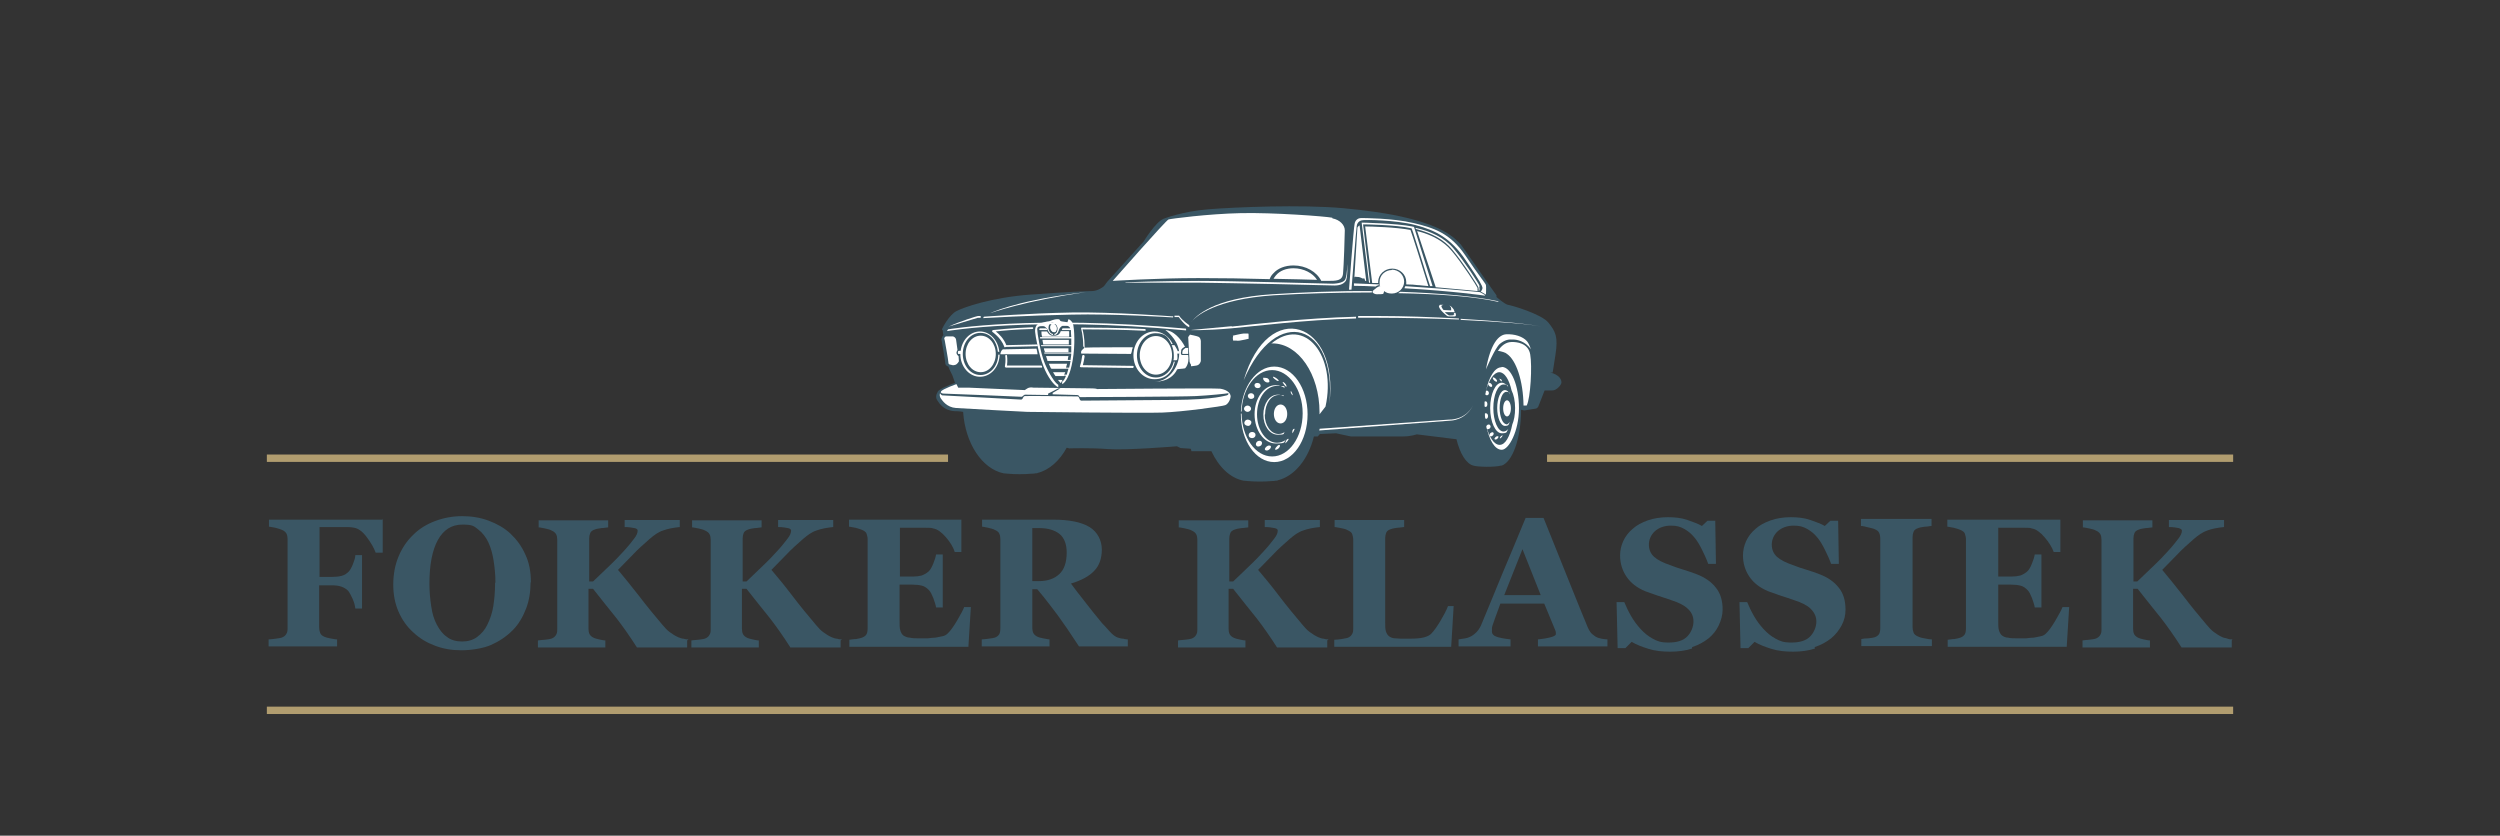 <?xml version="1.0" encoding="UTF-8"?>
<svg xmlns="http://www.w3.org/2000/svg" version="1.1" viewBox="0 0 712 238">
  <rect x="0" y="0" width="712" height="238" fill="#333333" stroke="none"/>
  <defs>
    <style>
      .cls-1 {
        fill: #fff;
      }

      .cls-2 {
        fill: none;
        stroke: #b19d6f;
        stroke-width: 2.1px;
      }

      .cls-3 {
        fill: #3a5664;
      }
    </style>
  </defs>
  <!-- Generator: Adobe Illustrator 28.7.4, SVG Export Plug-In . SVG Version: 1.2.0 Build 166)  -->
  <g>
    <g id="Layer_1">
      <g id="Laag_1">
        <g>
          <path class="cls-2" d="M76,130.5h194M440.6,130.5h195.4M76,202.3h560"/>
          <path class="cls-3" d="M109.1,148h-32.5v2c.4,0,1,.2,1.8.3.8.2,1.4.4,1.9.6.7.3,1.1.7,1.3,1.1s.3.9.3,1.5v25.5c0,.7-.1,1.2-.4,1.6-.2.4-.7.8-1.3,1-.3.1-.9.2-1.7.3s-1.5.2-2,.2v2h19.5v-2c-.7,0-1.3-.2-2-.3-.7-.1-1.2-.3-1.5-.4-.7-.3-1.1-.6-1.3-1.1s-.3-1-.3-1.6v-12h3.6c1.1,0,2,.1,2.8.4.8.3,1.4.7,1.9,1.2.3.4.7,1.1,1.2,2.2.5,1.1.7,2,.8,2.8h1.9v-15.2h-1.9c0,.7-.3,1.6-.7,2.6-.4,1-.8,1.7-1.2,2.1-.6.6-1.2,1-2,1.2s-1.6.3-2.7.3h-3.6v-14.2h5.6c.7,0,1.5,0,2.3,0s1.5.1,2,.2c1.1.2,2.3,1,3.5,2.6,1.2,1.6,2.1,3.1,2.6,4.5h2v-9.7h0Z"/>
          <path class="cls-3" d="M151.2,165.8c0-3-.5-5.6-1.6-7.9-1-2.3-2.5-4.3-4.2-5.9-1.7-1.6-3.8-2.8-6.2-3.7s-4.9-1.3-7.6-1.3-5.3.5-7.7,1.4c-2.4.9-4.5,2.2-6.2,3.9-1.8,1.7-3.2,3.8-4.2,6.2-1,2.4-1.5,5.1-1.5,8s.5,5.4,1.5,7.7c1,2.3,2.4,4.3,4.2,5.9,1.8,1.7,3.8,2.9,6.2,3.8s4.8,1.3,7.5,1.3,6.1-.5,8.4-1.5,4.4-2.4,6.2-4.2c1.7-1.7,2.9-3.8,3.8-6.1s1.3-4.9,1.3-7.5h0ZM141,166c0,2.5-.2,4.7-.5,6.6s-.9,3.7-1.7,5.3c-.7,1.5-1.7,2.6-2.9,3.5s-2.7,1.3-4.3,1.3-3.2-.4-4.3-1.3c-1.2-.8-2.1-2-2.9-3.5-.8-1.5-1.3-3.2-1.6-5.3-.3-2-.5-4.1-.5-6.4,0-5.3.8-9.5,2.4-12.4,1.6-2.9,3.9-4.4,7-4.4s3.3.5,4.5,1.4c1.2.9,2.2,2.2,2.9,3.7.7,1.5,1.2,3.3,1.5,5.3.3,2,.5,4,.5,6.1h0Z"/>
          <path class="cls-3" d="M196.1,182.1c-.4,0-.9,0-1.4-.2-.5,0-1-.2-1.5-.4-.9-.4-1.7-.9-2.5-1.5-.8-.6-1.4-1.3-2-2-2.3-2.7-4.6-5.5-6.8-8.4-2.3-2.9-4.2-5.3-5.9-7.3,1.8-1.9,3.4-3.4,4.5-4.6s2.7-2.6,4.5-4.2c1.3-1.1,2.5-2,3.8-2.4,1.3-.5,2.9-.8,4.8-1v-2h-15.7v2c1.3,0,2.2.2,2.8.3s.9.4.9.7c0,.7-.3,1.4-1,2.3s-1.6,2.1-3,3.6c-1,1.1-2.3,2.5-4.1,4.2-1.8,1.7-3.3,3.2-4.6,4.4h-1.1v-12.2c0-.6.1-1.1.3-1.6.2-.5.7-.8,1.3-1,.5-.2,1.2-.3,1.9-.4.7,0,1.4-.2,1.9-.2v-2h-19.8v2c.5,0,1.1.2,1.8.3.8.2,1.4.3,1.9.6.7.3,1.1.7,1.3,1.1.2.4.3.9.3,1.5v25.6c0,.7-.1,1.2-.4,1.6-.2.4-.7.8-1.3,1-.3.1-.9.2-1.8.3s-1.5.1-2,.2v2h19.2v-2c-.6,0-1.2-.2-1.8-.3-.6-.1-1.1-.3-1.4-.4-.7-.3-1.1-.7-1.3-1.1-.2-.4-.3-.9-.3-1.5v-11.4h1.3c2.7,3.4,4.9,6.2,6.7,8.4,1.7,2.2,3.7,5,5.8,8.3h14.3v-2h0Z"/>
          <path class="cls-3" d="M239.8,182.1c-.4,0-.9,0-1.4-.2-.5,0-1-.2-1.5-.4-.9-.4-1.7-.9-2.5-1.5-.8-.6-1.4-1.3-2-2-2.3-2.7-4.6-5.5-6.8-8.4s-4.2-5.3-5.9-7.3c1.8-1.9,3.4-3.4,4.5-4.6s2.7-2.6,4.5-4.2c1.3-1.1,2.5-2,3.8-2.4,1.3-.5,2.9-.8,4.8-1v-2h-15.7v2c1.3,0,2.2.2,2.8.3s.9.4.9.7c0,.7-.3,1.4-1,2.3s-1.6,2.1-3,3.6c-1,1.1-2.3,2.5-4.1,4.2-1.8,1.7-3.3,3.2-4.6,4.4h-1.1v-12.2c0-.6.1-1.1.3-1.6.2-.5.7-.8,1.3-1,.5-.2,1.2-.3,1.9-.4.7,0,1.4-.2,1.9-.2v-2h-19.8v2c.5,0,1.1.2,1.8.3.8.2,1.4.3,1.9.6.7.3,1.1.7,1.3,1.1s.3.9.3,1.5v25.6c0,.7-.1,1.2-.4,1.6-.2.4-.7.8-1.3,1-.3.1-.9.2-1.8.3s-1.5.1-2,.2v2h19.2v-2c-.6,0-1.2-.2-1.8-.3-.6-.1-1.1-.3-1.4-.4-.7-.3-1.1-.7-1.3-1.1-.2-.4-.3-.9-.3-1.5v-11.4h1.3c2.7,3.4,4.9,6.2,6.7,8.4,1.7,2.2,3.7,5,5.8,8.3h14.3v-2h0Z"/>
          <path class="cls-3" d="M273.8,148h-32v2c.4,0,1,.2,1.8.3.8.2,1.4.4,1.9.6.7.3,1.2.7,1.3,1.1s.3.9.3,1.5v25.5c0,.7-.1,1.2-.3,1.6-.2.4-.7.8-1.3,1-.3.1-.9.3-1.7.4-.8,0-1.5.2-1.9.2v2h33.9l.7-11.3h-1.9c-.3.8-1,2.1-2,3.8-1,1.7-1.9,3-2.8,3.8-.3.3-.8.6-1.4.7s-1.3.3-2,.4c-.6,0-1.4.1-2.2.2-.8,0-1.5,0-2.1,0-1.3,0-2.3,0-3-.2-.7,0-1.3-.3-1.8-.6-.4-.3-.7-.8-.9-1.5-.2-.6-.2-1.5-.2-2.6v-10.4h3.7c1,0,1.9.1,2.7.3.8.2,1.4.7,2,1.3.4.4.8,1.2,1.2,2.2.4,1.1.7,2,.8,2.7h1.9v-15.1h-1.9c-.1.7-.4,1.6-.8,2.6-.4,1-.8,1.7-1.2,2.1-.6.6-1.3,1-2.1,1.3-.8.2-1.6.3-2.5.3h-3.7v-13.9h5.2c.6,0,1.3,0,2.2,0,.9,0,1.6,0,2.1.2,1.2.2,2.4,1.1,3.6,2.5,1.2,1.4,2.1,2.8,2.5,4.2h1.9v-9.2h0Z"/>
          <path class="cls-3" d="M321.2,184.1v-2c-.2,0-.7,0-1.3-.2-.6,0-1.1-.2-1.5-.3-.7-.2-1.5-.8-2.4-1.8s-1.6-1.8-2.2-2.4c-1.7-2-3.3-4.1-4.8-6s-2.9-3.7-4-5.2c3-.9,5.2-2.1,6.6-3.6,1.5-1.5,2.2-3.6,2.2-6.1s-1.2-5-3.5-6.4c-2.3-1.4-5.8-2.1-10.3-2.1h-20.3v2c.4,0,1,.2,1.7.3.7.2,1.4.3,1.9.6.7.3,1.2.7,1.3,1.1.2.4.3.9.3,1.5v25.5c0,.7-.1,1.2-.3,1.6-.2.4-.7.8-1.3,1-.3.1-.9.2-1.7.3s-1.5.2-2,.2v2h19.3v-2c-.5,0-1.1-.2-1.8-.3-.7-.1-1.2-.3-1.5-.4-.7-.3-1.1-.7-1.3-1.1s-.3-.9-.3-1.5v-11h1.4c2.4,2.8,4.3,5.4,5.9,7.5,1.6,2.2,3.6,5.1,6,8.8h13.9ZM303.8,157.3c0,2.8-.7,4.9-2.1,6.2-1.4,1.3-3.3,2-5.8,2h-1.9v-15.1h2c2.5,0,4.4.6,5.8,1.7,1.3,1.1,2,2.9,2,5.3h0Z"/>
          <path class="cls-3" d="M378.4,182.1c-.4,0-.9,0-1.4-.2-.5,0-1-.2-1.5-.4-.9-.4-1.7-.9-2.5-1.5-.8-.6-1.4-1.3-2-2-2.3-2.7-4.6-5.5-6.8-8.4s-4.2-5.3-5.9-7.3c1.8-1.9,3.4-3.4,4.5-4.6s2.7-2.6,4.5-4.2c1.3-1.1,2.5-2,3.8-2.4,1.3-.5,2.9-.8,4.8-1v-2h-15.7v2c1.3,0,2.2.2,2.8.3s.9.4.9.7c0,.7-.3,1.4-1,2.3s-1.6,2.1-3,3.6c-1,1.1-2.3,2.5-4.1,4.2-1.8,1.7-3.3,3.2-4.6,4.4h-1.1v-12.2c0-.6.1-1.1.3-1.6.2-.5.7-.8,1.3-1,.5-.2,1.2-.3,1.9-.4.7,0,1.4-.2,1.9-.2v-2h-19.8v2c.5,0,1.1.2,1.8.3.8.2,1.4.3,1.9.6.7.3,1.1.7,1.3,1.1.2.4.3.9.3,1.5v25.6c0,.7-.1,1.2-.4,1.6-.2.4-.7.8-1.3,1-.3.1-.9.2-1.8.3s-1.5.1-2,.2v2h19.2v-2c-.6,0-1.2-.2-1.8-.3-.6-.1-1.1-.3-1.4-.4-.7-.3-1.1-.7-1.3-1.1-.2-.4-.3-.9-.3-1.5v-11.4h1.3c2.7,3.4,4.9,6.2,6.7,8.4,1.7,2.2,3.7,5,5.8,8.3h14.3v-2h0Z"/>
          <path class="cls-3" d="M412.4,172.6c-.5,1.3-1.3,2.8-2.2,4.3s-1.8,2.8-2.7,3.7c-.6.5-1.5.9-2.8,1.1s-2.6.2-4,.2-2.5,0-3.3-.1c-.8,0-1.4-.3-1.8-.6-.4-.3-.7-.8-.9-1.4-.2-.7-.2-1.5-.2-2.7v-23.8c0-.6.1-1.1.3-1.6.2-.5.7-.8,1.3-1,.5-.2,1.2-.3,1.9-.4.7,0,1.4-.2,1.9-.2v-2h-19.8v2c.4,0,1,.2,1.8.3.7.1,1.4.3,1.9.6.7.3,1.2.7,1.3,1.1s.3.9.3,1.5v25.5c0,.7-.1,1.2-.4,1.6-.2.4-.7.8-1.3,1-.3,0-.8.2-1.6.3s-1.5.2-2.1.2v2h33.3l.7-11.6h-1.9,0Z"/>
          <path class="cls-3" d="M457.8,184.1v-2c-.5,0-1.1-.1-1.7-.2s-1.2-.3-1.7-.6c-.6-.4-1.1-.8-1.4-1.2-.3-.4-.6-.9-.8-1.4-1.3-3.1-2.9-7.1-4.8-11.8-1.9-4.8-4.5-11.2-7.8-19.4h-5.1c-2.4,5.8-4.6,11.1-6.6,15.8-2,4.8-3.9,9.6-5.9,14.3-.3.8-.7,1.5-1.2,2.1-.5.6-1.1,1.1-1.8,1.5-.4.2-1,.5-1.7.6-.7.1-1.3.2-1.9.3v2h14.8v-2c-1.9-.2-3.3-.5-4.1-.8s-1.2-.8-1.2-1.4,0-.5,0-.9c0-.4.2-1.1.6-2.1.2-.7.6-1.6.9-2.5.3-.9.7-1.8.9-2.5h12.5l3.1,7.5c.1.3.2.5.2.7s0,.3,0,.5c0,.4-.6.7-1.9,1s-2.3.4-3.2.5v2h19.7ZM438.8,169.5h-10.4l5.2-13.1,5.2,13.1h0Z"/>
          <path class="cls-3" d="M481.9,184.3c1.8-.6,3.3-1.4,4.7-2.5,1.2-1,2.2-2.2,2.9-3.7.7-1.5,1.1-3,1.1-4.5,0-2.5-.6-4.6-1.9-6.2-1.3-1.7-3.2-3-5.6-3.9-1-.4-2.2-.8-3.5-1.2-1.3-.4-2.6-.8-3.8-1.3-2.1-.7-3.7-1.5-4.7-2.4-1-.9-1.5-2.1-1.5-3.5s.6-2.8,1.7-3.8,2.7-1.6,4.5-1.6,2.7.3,3.8.9,2.1,1.4,2.9,2.4c.8.9,1.5,2.1,2.2,3.5.7,1.4,1.3,2.7,1.8,4.1h2.2l-.2-12.3h-2.2l-1.6,1.5c-1-.6-2.4-1.1-4.1-1.7s-3.6-.8-5.6-.8-4,.3-5.7.9-3.2,1.4-4.3,2.4c-1.2,1-2.1,2.2-2.7,3.5s-.9,2.7-.9,4.1c0,2.2.6,4.2,1.8,6,1.2,1.8,3,3.2,5.4,4.2,1.1.4,2.2.8,3.4,1.2s2.5.8,3.9,1.3c2.2.7,3.8,1.5,4.8,2.5,1.1,1,1.6,2.2,1.6,3.6s-.6,3.1-1.8,4.3-3,1.7-5.3,1.7-3.2-.4-4.5-1.1c-1.3-.7-2.4-1.6-3.5-2.8-1-1.1-1.9-2.3-2.7-3.7s-1.4-2.7-1.9-3.9h-2.2l.3,13.1h2.2l1.8-1.8c1.3.8,2.9,1.4,4.8,2s4,.8,6.2.8,4.5-.3,6.2-.9h0Z"/>
          <path class="cls-3" d="M516.8,184.3c1.8-.6,3.3-1.4,4.7-2.5,1.2-1,2.2-2.2,3-3.7s1.1-3,1.1-4.5c0-2.5-.6-4.6-1.9-6.2-1.3-1.7-3.2-3-5.6-3.9-1-.4-2.2-.8-3.5-1.2-1.3-.4-2.6-.8-3.8-1.3-2.1-.7-3.7-1.5-4.7-2.4s-1.5-2.1-1.5-3.5.6-2.8,1.7-3.8,2.7-1.6,4.5-1.6,2.7.3,3.8.9,2.1,1.4,2.9,2.4c.8.9,1.5,2.1,2.2,3.5.7,1.4,1.3,2.7,1.8,4.1h2.2l-.2-12.3h-2.2l-1.6,1.5c-1-.6-2.4-1.1-4.1-1.7s-3.6-.8-5.6-.8-4,.3-5.7.9-3.2,1.4-4.3,2.4c-1.2,1-2.1,2.2-2.7,3.5-.6,1.3-.9,2.7-.9,4.1,0,2.2.6,4.2,1.8,6,1.2,1.8,3,3.2,5.4,4.2,1.1.4,2.2.8,3.4,1.2s2.5.8,3.9,1.3c2.2.7,3.8,1.5,4.8,2.5,1,1,1.6,2.2,1.6,3.6s-.6,3.1-1.8,4.3-3,1.7-5.3,1.7-3.2-.4-4.5-1.1c-1.3-.7-2.4-1.6-3.5-2.8-1-1.1-1.9-2.3-2.7-3.7-.8-1.4-1.4-2.7-1.9-3.9h-2.2l.3,13.1h2.2l1.8-1.8c1.3.8,2.9,1.4,4.8,2s4,.8,6.2.8,4.5-.3,6.2-.9h0Z"/>
          <path class="cls-3" d="M550.2,182.1c-.6,0-1.2-.1-2.1-.3-.8-.1-1.4-.3-1.8-.5-.7-.3-1.1-.6-1.3-1.1s-.3-1-.3-1.6v-25.6c0-.6.1-1.1.3-1.6.2-.5.7-.8,1.3-1,.5-.2,1.2-.3,1.9-.4.8,0,1.4-.2,1.9-.2v-2h-20.1v2c.6,0,1.3.2,2.1.4.8.2,1.4.3,1.8.5.7.3,1.1.6,1.3,1.1.2.4.3,1,.3,1.5v25.6c0,.7-.1,1.2-.3,1.6-.2.4-.7.8-1.3,1-.3.1-.9.2-1.8.3-.9,0-1.6.1-2,.2v2h20.1v-2h0Z"/>
          <path class="cls-3" d="M586.7,148h-32.1v2c.4,0,1,.2,1.8.3.8.2,1.4.4,1.9.6.7.3,1.2.7,1.3,1.1s.3.9.3,1.5v25.5c0,.7-.1,1.2-.3,1.6-.2.4-.7.8-1.3,1-.3.1-.9.3-1.7.4-.8,0-1.5.2-1.9.2v2h33.9l.7-11.3h-1.9c-.3.8-1,2.1-2,3.8-1,1.7-1.9,3-2.8,3.8-.3.3-.8.6-1.4.7s-1.3.3-2,.4c-.6,0-1.4.1-2.2.2-.8,0-1.6,0-2.1,0-1.3,0-2.3,0-3-.2-.7,0-1.3-.3-1.7-.6-.4-.3-.7-.8-.9-1.5-.2-.6-.2-1.5-.2-2.6v-10.4h3.7c1,0,1.9.1,2.7.3.8.2,1.4.7,2,1.3.4.4.8,1.2,1.2,2.2.4,1.1.7,2,.8,2.7h1.9v-15.1h-1.9c-.1.7-.4,1.6-.8,2.6-.4,1-.8,1.7-1.2,2.1-.6.6-1.3,1-2.1,1.3-.8.2-1.6.3-2.6.3h-3.7v-13.9h5.2c.6,0,1.3,0,2.3,0,.9,0,1.6,0,2.1.2,1.2.2,2.4,1.1,3.6,2.5,1.2,1.4,2.1,2.8,2.6,4.2h1.9v-9.2h0Z"/>
          <path class="cls-3" d="M635.8,182.1c-.4,0-.9,0-1.4-.2s-1-.2-1.4-.4c-.9-.4-1.7-.9-2.5-1.5-.8-.6-1.4-1.3-2-2-2.3-2.7-4.6-5.5-6.8-8.4-2.3-2.9-4.2-5.3-5.9-7.3,1.8-1.9,3.4-3.4,4.5-4.6s2.7-2.6,4.5-4.2c1.3-1.1,2.6-2,3.8-2.4,1.3-.5,2.9-.8,4.8-1v-2h-15.7v2c1.3,0,2.2.2,2.8.3.6.2.9.4.9.7,0,.7-.3,1.4-1,2.3s-1.6,2.1-3,3.6c-1,1.1-2.3,2.5-4.1,4.2-1.8,1.7-3.3,3.2-4.6,4.4h-1.1v-12.2c0-.6.1-1.1.3-1.6.2-.5.7-.8,1.3-1,.5-.2,1.2-.3,1.9-.4.7,0,1.4-.2,1.9-.2v-2h-19.8v2c.5,0,1.1.2,1.8.3.8.2,1.4.3,1.9.6.7.3,1.1.7,1.3,1.1.2.4.3.9.3,1.5v25.6c0,.7-.1,1.2-.4,1.6-.2.4-.7.8-1.3,1-.3.1-.9.2-1.8.3s-1.5.1-1.9.2v2h19.2v-2c-.6,0-1.2-.2-1.8-.3-.6-.1-1.1-.3-1.4-.4-.7-.3-1.1-.7-1.3-1.1s-.3-.9-.3-1.5v-11.4h1.3c2.7,3.4,4.9,6.2,6.7,8.4,1.7,2.2,3.7,5,5.8,8.3h14.3v-2h0Z"/>
          <path class="cls-3" d="M442.2,106.1l.8-5.1c.8-5.1,0-6.6-2-9.1-2-2.5-10.7-5-11.6-5.1-.9-.2-3.2-2.2-3.2-2.2v-.5c-.1,0-9.8-14.1-10.2-14.5-.4-.5-1.1-1.1-1.1-1.1-5.9-5.8-20.3-8.1-32.3-9.2s-30.9-.3-38.4.3c-7.5.6-12.8,2.7-12.8,2.7-2.3.9-5.7,6.5-5.7,6.5,0,0-10.3,11.4-10.4,11.5s-.6.8-.8,1.1-1.9,1.5-3.5,1.5c-1.5,0-6.5.2-17.5,1-11,.8-19,3.6-21.1,4.7-2.1,1.1-4,4.8-4.1,5.1s.2.4.2.4c0,0,0,.6.2,1.4-.3.2-.5.7-.6,1.1h0c.4,2.2,1.1,6.2,1.1,6.7,0,.8.6,1,.9,1.1.4,1.2.8,1.7,1.1,2.4.2.4.5,1.5.8,2.3h-.2c-1.6.6-4.3,1.7-4.7,2.4-.4.7-.8,1.7-.1,2.6h0c.5.8,1.8,2.8,4.8,3,.5,0,1.4,0,2.5.2.6,9,5.4,16.2,11.5,17.5h0s0,0,0,0c.4,0,.8.1,1.1.1,2.2.2,4.7.2,7,0,.3,0,.7,0,1-.1h0c.3,0,.5,0,.6-.1,3.3-.8,6.3-3.5,8.3-7.2l.7.2s6.1-.2,11.1.2,19.6-.8,19.6-.8l1,.5s2.8.2,2.9.2.2.7.2.7h5.7c2.1,4.5,5.4,7.7,9.2,8.4h0s0,0,0,0c.4,0,.8.1,1.1.1,2.2.2,4.7.2,7,0,.3,0,.7,0,1-.1h0c.3,0,.5,0,.6-.1,4.8-1.2,8.7-6,10.3-12.5h1.1s.6-.7.6-.7c0,0,4.5-.2,4.6-.2s4.2.9,4.2.9h10.5c0,0,2.1,0,4.4,0,2.2,0,3.9-.6,3.9-.6l11.3,1.4c1,4.1,2.8,7,4.8,7.5,1.2.4,6.1.5,7.9,0,0,0,0,0,0,0,0,0,.1,0,.2,0,0,0,0,0,0,0,3.1-1.1,5.5-7.8,5.5-15.9l.9.2s2.5-.4,3.1-.5c.6,0,.9-.6.9-.6l1.8-4.6s1,0,2.2,0c1.2,0,2.5-1.5,2.6-2.2,0-2.3-3.2-2.9-3.2-2.9h0Z"/>
          <path class="cls-1" d="M428.2,122.9c-1.6,0-2.9-3-2.9-6.7s1.3-6.7,2.9-6.7,1,.3,1.4.8c-.5-.8-1.2-1.3-1.9-1.3-1.8,0-3.3,3.2-3.3,7.2s1.5,7.2,3.3,7.2,1.3-.5,1.9-1.3c-.4.5-.9.8-1.4.8h0Z"/>
          <path class="cls-1" d="M429,120.8c-1,0-1.9-2.1-1.9-4.6s.8-4.6,1.9-4.6.8.3,1.1.8c-.4-.8-.9-1.3-1.5-1.3-1.2,0-2.2,2.3-2.2,5.1s1,5.1,2.2,5.1,1.1-.5,1.4-1.2c-.3.5-.7.8-1,.8h0Z"/>
          <path class="cls-1" d="M430.3,116.3c0,1.3-.5,2.3-1.1,2.3s-1.1-1-1.1-2.3.5-2.3,1.1-2.3,1.1,1,1.1,2.3h0Z"/>
          <path class="cls-1" d="M427.6,104.6c-1.9,0-3.6,2.8-4.4,6.8.8-3.2,2.3-5.4,3.8-5.4s2.8,2.1,3.5,5.2c.6,1.2,1,3,1,5s-.3,3.5-.8,4.7c-.7,3.5-2,5.8-3.6,5.8s-3-2.2-3.8-5.4c.8,4,2.4,6.8,4.4,6.8s4.9-5.3,4.9-11.8-2.2-11.8-4.9-11.8h0Z"/>
          <path class="cls-1" d="M362,97.8c.1,0,.2,0,.4,0,7.4,0,13.4,8.8,13.4,19.6v.6l1.7-2.2c3.2-14.3-5.8-26-15.5-17.9h0Z"/>
          <path class="cls-1" d="M435.8,100.9c-.6-3.3-4-3.5-5.1-3.5-1,0-2.5.2-4.1,2.5,1.1.2,2.2.5,2.6.9h0c2.6,1.8,4.6,7.6,4.7,14.7h.9c1.1-2.1,1.6-11.3,1-14.6h0Z"/>
          <path class="cls-1" d="M358,118c0-4.5,2.5-8.1,5.7-8.1s1.6.2,2.3.7c-.8-.6-1.7-.9-2.7-.9-3.3,0-6,3.7-6,8.3s2.7,8.3,6,8.3,2.1-.4,3-1.1c-.8.6-1.7.9-2.6.9-3.1,0-5.7-3.6-5.7-8.1h0Z"/>
          <path class="cls-1" d="M360.3,118c0-3.1,1.7-5.5,3.9-5.5s1,.2,1.5.4c-.5-.3-1.1-.5-1.8-.5-2.3,0-4.1,2.5-4.1,5.7s1.8,5.7,4.1,5.7,1.5-.3,2-.8c-.5.4-1.1.6-1.8.6-2.2,0-3.9-2.5-3.9-5.5h0Z"/>
          <path class="cls-1" d="M366.6,117.9c0,1.5-.8,2.7-1.9,2.7s-1.9-1.2-1.9-2.7.8-2.7,1.9-2.7,1.9,1.2,1.9,2.7h0Z"/>
          <path class="cls-1" d="M362.9,104.4c-5,0-9.2,5.7-9.5,12.8h.2c.2-6.5,4-11.8,8.7-11.8s8.7,5.5,8.7,12.3-3.9,12.3-8.7,12.3-8.6-5.5-8.7-12.2h-.2v.2c0,7.5,4.2,13.6,9.5,13.6s9.5-6.1,9.5-13.6-4.2-13.6-9.5-13.6h0Z"/>
          <path class="cls-1" d="M356.3,116.4c0,.5-.5.9-1,.9s-1-.4-1-.9.5-.9,1-.9,1,.4,1,.9h0Z"/>
          <path class="cls-1" d="M356.4,120.2c0,.5-.3,1-.8,1.1-.5,0-1.1-.2-1.2-.7s.3-1,.8-1.1c.5,0,1.1.2,1.2.7h0Z"/>
          <path class="cls-1" d="M357.5,123.5c.2.5,0,1-.5,1.2-.5.2-1.1,0-1.3-.4-.2-.5,0-1,.5-1.2s1.1,0,1.3.4h0Z"/>
          <path class="cls-1" d="M359.2,125.7c.3.2.3.7,0,1.1-.4.4-1,.5-1.3.2-.3-.2-.3-.7,0-1.1s1-.5,1.3-.2h0Z"/>
          <path class="cls-1" d="M361.6,126.9c.4,0,.5.4.2.8-.3.4-.8.7-1.2.6s-.5-.4-.2-.8c.3-.4.8-.7,1.2-.6h0Z"/>
          <path class="cls-1" d="M357.2,113c0,.4-.6.7-1.1.6-.5-.1-.8-.6-.7-1s.6-.7,1.1-.6c.5.1.8.6.7,1h0Z"/>
          <path class="cls-1" d="M359,110.1c-.2.4-.6.5-1.1.4s-.7-.6-.6-1c.2-.4.6-.5,1.1-.4s.7.6.6,1h0Z"/>
          <path class="cls-1" d="M360,107.6c.7,0,1.1.1,1.3.4.2.3.4.8,0,.9s-.9,0-1.3-.5-.3-.8,0-.9h0Z"/>
          <path class="cls-1" d="M362.7,107.3c.3,0,1.8,1,1.4,1.2s-2.1-1.3-1.4-1.2h0Z"/>
          <path class="cls-1" d="M365.4,108.8c.2,0,.9.5,1,1.2s-1.5-1.4-1-1.2h0Z"/>
          <path class="cls-1" d="M363.3,128.1c-.5,0,.4-1.3,1-1.4.6,0,0,1.3-1,1.4h0Z"/>
          <path class="cls-1" d="M366,126.3s.2-.9.6-1.2.4,0,.4,0c0,0-.3.7-1,1.2h0Z"/>
          <path class="cls-1" d="M368.6,122.1s-.3,0-.5.5c-.1.5,0,.8,0,.8,0,0,.4-.6.6-1.2"/>
          <path class="cls-1" d="M367.7,111.4s.5.8.5,1.2c0,0-.7-.4-.6-1.2"/>
          <path class="cls-1" d="M424.9,124.2c-.3.2-.6.1-.7-.2,0-.3.1-.6.5-.8s.6-.1.7.2c0,.3-.1.6-.5.8h0Z"/>
          <path class="cls-1" d="M426.5,124.9c-.2.2-.6.4-.8.2-.2,0,0-.4.2-.6s.6-.4.8-.2c.2,0,0,.4-.2.6h0Z"/>
          <path class="cls-1" d="M424.9,109.6c.2.3,0,.6-.2.6-.3,0-.7-.3-.8-.6-.2-.3,0-.6.2-.6.3,0,.7.3.8.6h0Z"/>
          <path class="cls-1" d="M426.1,108c.3.3.3.6.2.7s-.6-.1-.9-.5-.3-.6-.2-.7.6.1.9.5h0Z"/>
          <path class="cls-1" d="M427,107.8s.2.6.5.7c.3.2.3.1.3.1l-.2-.5-.6-.3h0Z"/>
          <path class="cls-1" d="M428.1,124c-.2,0-.4,0-.7.3-.2.2-.3.5-.2.6.5-.3.7-.7.8-.9h0Z"/>
          <path class="cls-1" d="M423.1,115.9c.3,0,.5-.3.5-.8s-.2-.8-.5-.8-.2,0-.3.2c0,.4,0,.8,0,1.2,0,.1.2.2.3.2h0Z"/>
          <path class="cls-1" d="M423.2,119.3c.3,0,.6-.3.6-.8s-.3-.8-.6-.8-.2,0-.3.1c0,.5,0,.9.1,1.4,0,0,.1,0,.2,0h0Z"/>
          <path class="cls-1" d="M424.3,121c-.2-.2-.7-.1-.9.2,0,0,0,.1-.1.2,0,.3.1.6.2.8.2.1.6,0,.8-.2.3-.3.3-.7,0-1h0Z"/>
          <path class="cls-1" d="M423.2,112.5c.3.2.7,0,.8-.3s0-.7-.3-.9c-.2,0-.3-.1-.5,0,0,.3-.1.7-.2,1,0,0,.1.1.2.2h0Z"/>
          <path class="cls-1" d="M350.5,113c0-1.4-1.6-2.1-3-2.3-1.5-.2-35.1.1-35.1.1,0,0,0-.2-2.1-.2-2,0-16-.2-16-.2,0,0-.8-.2-1.5.1-.6.3-.9.6-.9.6,0,0-15.9-.7-16.1-.7-.2,0-2.9,0-2.9,0l-.5-1s-4,1.4-4.4,2.1c0,0,0,.2-.1.2.2.3.5.4,1,.4,1.4,0,22,.9,22,.9.4,0,.6-.6,1.1-.6s6.5.1,6.5.1v-.4c.1,0,2.9-1.5,2.9-1.5h.6s-2.2,1.3-2.2,1.3v.4s6.1.2,6.9.2c.8,0,.5.6,1,.6.5,0,28.9-.1,32.9-.3s8.7-.7,9.1-.8c.4,0,.1.5-.3.6-.5,0-2.8,1.2-15.3,1.3-12.5.1-25.3.2-26.1.2-.7,0-.5-1.2-1.1-1.2-.6,0-14.6-.2-15-.1-.3,0-.5.4-.5.4,0,0-.2.6-.6.6s-21.8-1.2-22.4-1.2c-.2,0-.5-.3-.7-.6-.1.5-.1.9.2,1.4.5.7,1.7,2.6,4.4,2.8,2.8.2,20.3,1.1,20.3,1.1,0,0,32.6.4,38.4.2s17.3-1.8,17.9-2.1c.7-.2,1.6-1.4,1.6-2.8h0Z"/>
          <path class="cls-1" d="M301,93.4c0,.7-.3,1.2-.8,1.2-.5,0-1-.5-1.1-1.2,0-.7.3-1.2.8-1.2.5,0,1,.5,1.1,1.2h0Z"/>
          <path class="cls-1" d="M296.1,93.6c0,0-.1,0-.1.1v.2c0,0,0,.1.1.1h2.2c0-.2-.2-.4-.4-.5h-1.8Z"/>
          <path class="cls-1" d="M303,107.1c0-.3.2-.7.4-1.1h-3.5c.2.4.5.8.7,1.1h2.4s0,0,0,0h0Z"/>
          <path class="cls-1" d="M303.9,103.6h-5.2c.2.4.4.9.6,1.3h4.3c0-.4.2-.8.3-1.3h0Z"/>
          <path class="cls-1" d="M304.3,94.3h-2.2c-.2.6-.3.7-.8,1.1-.1,0-.3.1-.7.2,0,0-.5,0-.9,0-.6,0-1.2-.6-1.5-1.2h-1.6c0,.4,0,.9.2,1.5h7.7c0-.6,0-1.1,0-1.5h0Z"/>
          <path class="cls-1" d="M304.4,99.2h-7.1c0,.3.2.7.3,1.1h6.7c0-.3,0-.7,0-1.1h0Z"/>
          <path class="cls-1" d="M302.1,109.1c.2-.2.3-.6.5-.9h-1.3c.3.4.6.7.8.9h0Z"/>
          <path class="cls-1" d="M304.4,96.8h-7.5c0,.4.2.9.2,1.3h7.3v-1.3h0Z"/>
          <path class="cls-1" d="M304.2,101.4h-6.3c.1.4.3.8.4,1.2h5.8c0-.4.1-.8.2-1.2h0Z"/>
          <path class="cls-1" d="M304,91.8c-.7-.2-1.8-.2-2-.4-.2-.2-.1-.5-.7-.5-1.3,0-2,.5-2.5.6-.5,0-2.5.5-3.2.8-.3.1-.9.9-.8,2.2s1,6.3,2.4,9.9c1.2,3.1,3.1,5.5,4.2,5.9v-.7c-.9-.5-2.5-2.9-3.8-6-1.4-3.4-2.2-8.9-2.2-9.9,0-1,1.4-.8,1.8-.8s1.1.7,1.3,1.3c.3.7.8,1.2,1.4,1.2v-.3c-.7,0-1.2-.8-1.3-1.6,0-.9.4-1.6,1.1-1.6s1.4.7,1.5,1.6c0,.8-.3,1.5-.9,1.6v.3c.6,0,1-.5,1.2-1.2.2-.8.8-1.4,1.2-1.4.3,0,.7,0,1.1,0,.4,0,.8.2,1,.7h0s-2.2,0-2.2,0l-.2.5h2.6c0,.4,0,1.1.1,2h-8.8c0,0-.1,0-.1.1v.2c0,0,0,.1.1.1h8.8c0,.5,0,1.2,0,1.9h-8.5c0,0-.1,0-.1,0v.2c0,0,0,.1.1.1h8.5c0,.6,0,1.2,0,1.8h-7.6c0,0-.1,0-.1,0v.2c0,0,0,.1.1.1h7.6c0,.7-.2,1.3-.2,1.8h-6.5c0,0-.1,0-.1,0v.2c0,0,0,.1.1.1h6.5c-.1.7-.3,1.3-.4,1.9h-5c0,0-.1,0-.1,0v.2c0,0,0,.1.1.1h4.8c-.2.7-.3,1.1-.4,1.4,0,0,0,.2-.1.3h-3c0,0-.1,0-.1,0v.2c0,0,0,.1.1.1h2.8c-.3.8-.6,1.4-1.1,1.7v.7c1-.4,2.3-2.6,3-6.8.8-4.6.4-9,.2-9.9s-.7-1.6-1.4-1.8h0Z"/>
          <path class="cls-1" d="M333.8,101.2c0,3.1-2,5.5-4.6,5.5s-4.6-2.5-4.6-5.5,2-5.5,4.6-5.5,4.6,2.5,4.6,5.5h0Z"/>
          <path class="cls-1" d="M329.1,107.5c-2.9,0-5.3-2.8-5.3-6.3s2.4-6.3,5.3-6.3,3.6,1.2,4.5,3.1h.4c-1-2.1-3-3.6-5.2-3.6-3.3,0-6,3-6,6.8s2.7,6.8,6,6.8,5.1-2.1,5.8-5h-.3c-.6,2.6-2.7,4.5-5,4.5h0Z"/>
          <path class="cls-1" d="M335.9,100.7v-.7h-.5c0-.3-.9-1.7-.9-1.7h-.8c.4.9.6,1.9.6,2.9s0,.9-.1,1.4h.8s.2,0,.3-.3,0-1.6,0-1.6h.5c0,0,0,0,0,0Z"/>
          <path class="cls-1" d="M283.6,100.8c0,2.9-1.9,5.2-4.3,5.2s-4.3-2.3-4.3-5.2,1.9-5.2,4.3-5.2,4.3,2.3,4.3,5.2h0Z"/>
          <path class="cls-1" d="M300.1,94.6h.2c.4,0,.6-.5.5-1.1,0-.6-.5-1.2-1-1.2h0c-.2,0-.3,0-.4.2-.2.2-.3.5-.2.9,0,.6.5,1.1.9,1.2h0Z"/>
          <path class="cls-1" d="M285.7,99.5c-.5,0-1,1.5-.7,1.4h10.5c0-.2-.2-1.3-.3-1.6l-9.6.2h0Z"/>
          <path class="cls-1" d="M279.2,106.8c-2.8,0-5-2.7-5-6s2.2-6,5-6,4.7,2.3,5,5.4h.4c-.3-3.3-2.7-5.8-5.5-5.8s-5.1,2.4-5.5,5.5h-.5s-.3.1-.3.3c0,.2,0,.6.1.6,0,0,.4,0,.6,0h0c0,3.6,2.5,6.5,5.6,6.5s5.5-2.8,5.6-6.3h-.4c0,3.2-2.3,5.8-5,5.8h0Z"/>
          <path class="cls-1" d="M286.2,98.9c-.1,0-.2,0-.2-.2-.9-2.5-3.4-4.2-3.4-4.2,0,0-.1-.2,0-.3,0-.1.1-.2.2-.2,0,0,5.4-.6,11.2-.8.2,0,.2.1.3.2,0,.1-.1.2-.2.3-4.6.1-8.9.5-10.5.7.8.6,2.3,2,3,3.9l8.7-.2c.1,0,.2.1.3.2,0,.1-.1.2-.2.3l-8.9.2h0Z"/>
          <path class="cls-1" d="M296.5,104.7h-10.1c0-.1-.2-.2-.2-.2,0,0,0-.1,0-.2.3-1.6.1-2.9.1-2.9,0-.1,0-.3.2-.3.1,0,.3,0,.3.2,0,0,.2,1.2,0,2.8h9.8c.1.1.2.2.2.4s-.1.2-.2.2h0Z"/>
          <path class="cls-1" d="M322.2,100.8s-14-.1-14.2-.1-.1-.7,0-.8.6-.8,1.1-.9,13.5-.1,13.5-.1c0,0,0,.3-.2.7,0,.5-.3,1.2-.3,1.2h0Z"/>
          <path class="cls-1" d="M322.6,104.8h0l-14.7-.2c0,0-.2,0-.3-.1s0-.2,0-.3c.3-.9.5-1.9.6-2.8,0-.2.2-.3.4-.3.2,0,.3.2.3.4-.1.8-.3,1.7-.5,2.5l14.2.2c.2,0,.3.2.3.3s-.2.3-.3.3h0Z"/>
          <path class="cls-1" d="M308.7,98.8c-.1,0-.2-.1-.2-.2,0-3-.6-5-.6-5,0,0,0-.2,0-.2,0,0,.1-.1.2-.1h0c11,0,18,.4,18,.4.1,0,.2.1.2.3s-.1.2-.3.2c0,0-6.9-.4-17.7-.4.2.7.6,2.5.6,4.9s-.1.2-.2.2h0Z"/>
          <path class="cls-1" d="M337.6,99.1s-.7.5-.8.8c0,.3-.2.8,0,.9.2,0,1.6,0,1.6,0v-1.7h-.8Z"/>
          <path class="cls-1" d="M336.6,101.1c-.4-.2-.3-.7-.2-1.1,0,0,0-.1,0-.2,0-.4.6-.8.9-1h0s.2,0,.2,0c-1.2-2.4-3.4-4.7-5.6-4.8,0,0,3.5,2.5,3.9,6.1.4,3.6-2.6,8.6-6.9,8.6,4.2,0,5.7-2.3,6.2-3.2,0,0,0-.4.6-.4s1.8-.2,1.8-.2c0,0,1.3-1.1.9-3.8-.5,0-.9,0-1.1,0-.6,0-.7,0-.8,0h0Z"/>
          <path class="cls-1" d="M338.4,96s.5-.7.5-.7c0,0,2,.4,2.4.6s.6.5.7,1.2c0,.7,0,5.7,0,5.7,0,0-.2,1.1-1.2,1.3s-1.6.2-1.6.2v-.5s-.3-.2-.2-.2-.2-.5-.2-.5l-.4-7.1h0Z"/>
          <path class="cls-1" d="M268.9,96.6s0-.8.7-.8c.6,0,1.8,0,1.8,0,0,0,.8.2.9,1s.4,2.9.4,2.9c0,0-.3.4-.3.8,0,.4.5.9.6.9,0,0,.1,1.5.1,1.5,0,0-.4.8-1,1s-.9.1-1.2,0-.8,0-.8-.7c0-.6-1.1-6.6-1.1-6.6h0Z"/>
          <path class="cls-1" d="M280.2,90.2s13.3-1,25-1.2c11.6-.2,28.7,1.1,28.7,1.1h.1c0,0,.1-.1.1-.1v.4c0,0,0,0,0,0h-.1c0,0-17.2-1.1-28.8-.8-11.6.2-25.2,1-25.2,1l.2-.4h0Z"/>
          <path class="cls-1" d="M278.5,90c-.2,0-5.1,1.5-8.3,3l8.3-2.5h.8v-.5h-.8Z"/>
          <path class="cls-1" d="M334.5,90v.3h1.2s1.8,2.5,3,2.9v-.6s-2-1.3-2.9-2.7h-1.3Z"/>
          <path class="cls-1" d="M351.2,95.8s-.2.3,0,1.2h.9s.3.1,1,0c.8-.1,2.4-.5,2.4-.5h.1v-1.1s0-.4-.1-.4c0,0-1,0-1.4,0s-3,.6-3,.6h0Z"/>
          <path class="cls-1" d="M378.6,115c3-23.5-17.4-30.4-24.4-6.7,9.3-21.9,26.6-16.2,24.4,6.7h0Z"/>
          <path class="cls-1" d="M429,95.2c-2.2.1-4.5,2.7-5.8,10,0,0,2.6-6.2,4-7.3s2.4-1.3,3.8-1.2c.9,0,3.4.4,5,2.8-.3-1-.7-1.8-1.1-2.3-1.2-1.4-3.6-2.1-5.9-2h0Z"/>
          <path class="cls-1" d="M379.4,62c-2.1-.4-16.7-1.5-26-1.3s-20,1.6-20.6,1.8c-.6.1-15.9,17.5-15.9,17.5,0,0,12.8-.8,24.3-.8,6.3,0,13.8.1,20.4.3.2-.6.5-1.1,1-1.6,1.3-1.5,3.4-2.3,5.8-2.3h0c3.5,0,6.6,1.8,7.9,4.4.8,0,1.3,0,1.6,0,2.7,0,4.4,0,4.6-2.1s.5-10.8.5-12.3-1.4-3-3.5-3.4h0Z"/>
          <path class="cls-1" d="M368.4,76.4h0c-2.1,0-3.9.7-5,2-.3.3-.5.7-.7,1,5.1.1,9.6.2,12.4.3-1.2-1.9-3.8-3.3-6.7-3.3h0Z"/>
          <path class="cls-1" d="M421.7,83.1s.6-.7.5-1.2-.4-1.4-4.7-7.7c-4.3-6.4-8.6-8.6-14.4-10.1-5.8-1.5-14.3-1.5-14.9-1.4-.6,0-1.6.4-1.8,1.6s-1.5,18.2-1.5,18.2h-.7s1.3-17.6,1.6-18.8c.2-1.2,1.2-1.6,1.8-1.6.6,0,9,0,14.9,1.4s10.5,2.9,14.8,9.2c4.3,6.4,5.8,8,5.9,8.5s0,2.7,0,2.7l-1.4-.8h0Z"/>
          <path class="cls-1" d="M420.8,82.8c0-.2,0-.4,0-.6,0,0,0-.1,0-.2-.2-.5-4.4-7.1-7.4-10.6-2.2-2.6-5.4-4.5-9.8-5.6l5.3,16c4.7.4,10.7,1,12,1.1h0Z"/>
          <path class="cls-1" d="M421.4,81.5c0-.4-4.5-7.3-7.4-10.7-2.7-3.2-6.7-5-10.8-5.9v.3c4.7,1.2,8.1,3.1,10.4,5.9,2.9,3.4,7.4,10.3,7.5,10.9,0,0,0,.1,0,.2,0,.2.1.5,0,.7.5-.2.2-.9.2-1.2h0Z"/>
          <path class="cls-1" d="M388.5,63.9c0,0,9,.1,13.4,1.1.2,0,.2,0,2.9,8.6,1,3.4,2.1,6.7,2.5,7.9.2,0,.4,0,.7,0l-5.3-16.9c-.2,0-.3,0-.5-.1-4.5-.9-14.4-1.1-14.4-1.1l2.1,17.1s.1,0,.3,0l-2-16.6h.3,0Z"/>
          <path class="cls-1" d="M406.8,81.5c-1.9-6.2-4.7-15-5.1-16-4-.8-11.3-1-12.9-1l2,16.1c.4,0,1,0,1.7,0,0-.1,0-.2,0-.3,0-2.1,1.8-3.8,4-3.8s4,1.7,4,3.8,0,.5,0,.7c1.3,0,2.5.1,3.2.2.7,0,1.8.2,3.3.3h0Z"/>
          <path class="cls-1" d="M396.4,76.9c-1.9,0-3.5,1.5-3.5,3.4s0,.9.2,1.2c-.3,0-.7.2-1,.4-.5.5-1.2.8-1.2,1.2s.7.7,1.2.7c.5,0,1.6,0,1.8-.1.2-.1.2-.6.3-.8.6.5,1.3.7,2.2.7,1.9,0,3.5-1.5,3.5-3.4s-1.6-3.4-3.5-3.4h0Z"/>
          <path class="cls-1" d="M387.2,64.1l1.9,15.9h-.3l-.2-.7s-.6,0-.6,0-.5-.3-1-.4c-.6,0-1.1-.1-1.1-.1l-.2.2v.5c0,0,.9-14.7.9-14.7,0,0,.3-.5.6-.6h0Z"/>
          <path class="cls-1" d="M392.7,81.2s0-.1,0-.2c-4.4-.2-7.1-.3-7.1-.3v.7c2.1,0,4.2.1,6.2.2,0,0,0,0,0,0,.2-.2.5-.3.9-.4h0Z"/>
          <path class="cls-1" d="M422.9,84l-1.4-.8c-7.8-.8-15.2-1.3-21.3-1.7,0,.2-.2.4-.2.6,14.1.8,22.9,2.1,22.9,2.1v-.2h0Z"/>
          <path class="cls-1" d="M337.8,94.1c-43.7-4.1-68.1.2-68.1.2l.3-.5s24.1-4.2,67.8-.2v.5h0Z"/>
          <path class="cls-1" d="M392.6,90c-2,0-3.9,0-5.8,0v.5c1.9,0,3.9,0,5.8,0,7.2,0,15.4.2,22.9.5v-.3c-7.6-.4-15.8-.7-22.9-.7h0Z"/>
          <path class="cls-1" d="M438.9,93c-3-.7-12.2-1.6-22.9-2.2v.3c10.7.5,19.9,1.2,22.9,1.9h0Z"/>
          <path class="cls-1" d="M350.8,92.9c-7.8.7-11.8,1.1-11.8,1.1,0,0,4,.2,11.8-.5,6.8-.6,20.3-2.4,35.4-2.8v-.5c-15.1.4-28.6,2.1-35.4,2.8h0Z"/>
          <path class="cls-1" d="M375.9,122.1c0,0,36.8-2.6,36.8-2.6,0,0,4.5.3,6.8-4-2.2,4.3-6.4,4.3-6.4,4.3,0,0-37.3,2.8-37.4,2.8l.2-.6h0Z"/>
          <path class="cls-1" d="M339.5,92l-.2-.2h0s.2.2.2.2h0Z"/>
          <path class="cls-1" d="M339.7,92.2h0c0,0,0,0,0,0h0Z"/>
          <path class="cls-1" d="M426.7,85.9s0-.1,0-.1c-6.3-1.4-16.6-2.3-27.9-2.7-.2.1-.4.2-.6.4,11.6.2,22.3,1,28.6,2.5h0Z"/>
          <path class="cls-1" d="M339.7,92.2l-.2-.2-.2-.2c0,0,.3.3.4.4h0Z"/>
          <path class="cls-1" d="M390.7,82.9c-9.9-.1-20.3.4-28.4.9-17,1.1-21.8,6.3-23,7.9h0s0,0,0,0h0c1.2-1.6,6.8-6.5,23.5-7.6,8.1-.5,18-.8,27.9-.8,0-.2,0-.3,0-.5h0Z"/>
          <path class="cls-1" d="M413.9,89.8c-.4,0-1.1.1-1.3,0s-.9-.6-1.1-.9h2.8c-.1-.3-.2-.6-.3-.8-.3-.4-.5-.6-.7-.8,0,0-.3-.2-.5-.3.2.2.3.4.4.5.1,0,.1.9.1.9,0,0-1.9-.1-2.1-.1s-.7-.9-.7-1.1.3-.3.6-.4c-.5,0-.9,0-1,0-.1,0-.3.5-.3.5.3,1.1,1.8,2.2,2.1,2.5.3.3.6.3.6.3,0,0,1.5.1,1.9,0s.2-.7.2-.7c0,0,0-.1-.1-.3h-.5s.4.5,0,.5h0Z"/>
          <path class="cls-1" d="M282,89.2s10-3.6,27.3-6l-3.4.4c-17.3,2.3-23.9,5.6-23.9,5.6"/>
          <path class="cls-1" d="M320.5,80.4s10.5-.4,20.9-.4,32.1.7,38.1.8c0,0,3.3,0,3.7-1.4.5-1.4.5-4.2.5-4.2,0,0,.2,4-.5,4.9-.7.9-1.9,1.3-3.7,1.2-1.8-.1-29.3-.7-38.2-.8-8.9,0-20.7,0-20.7,0h0Z"/>
        </g>
      </g>
    </g>
  </g>
</svg>